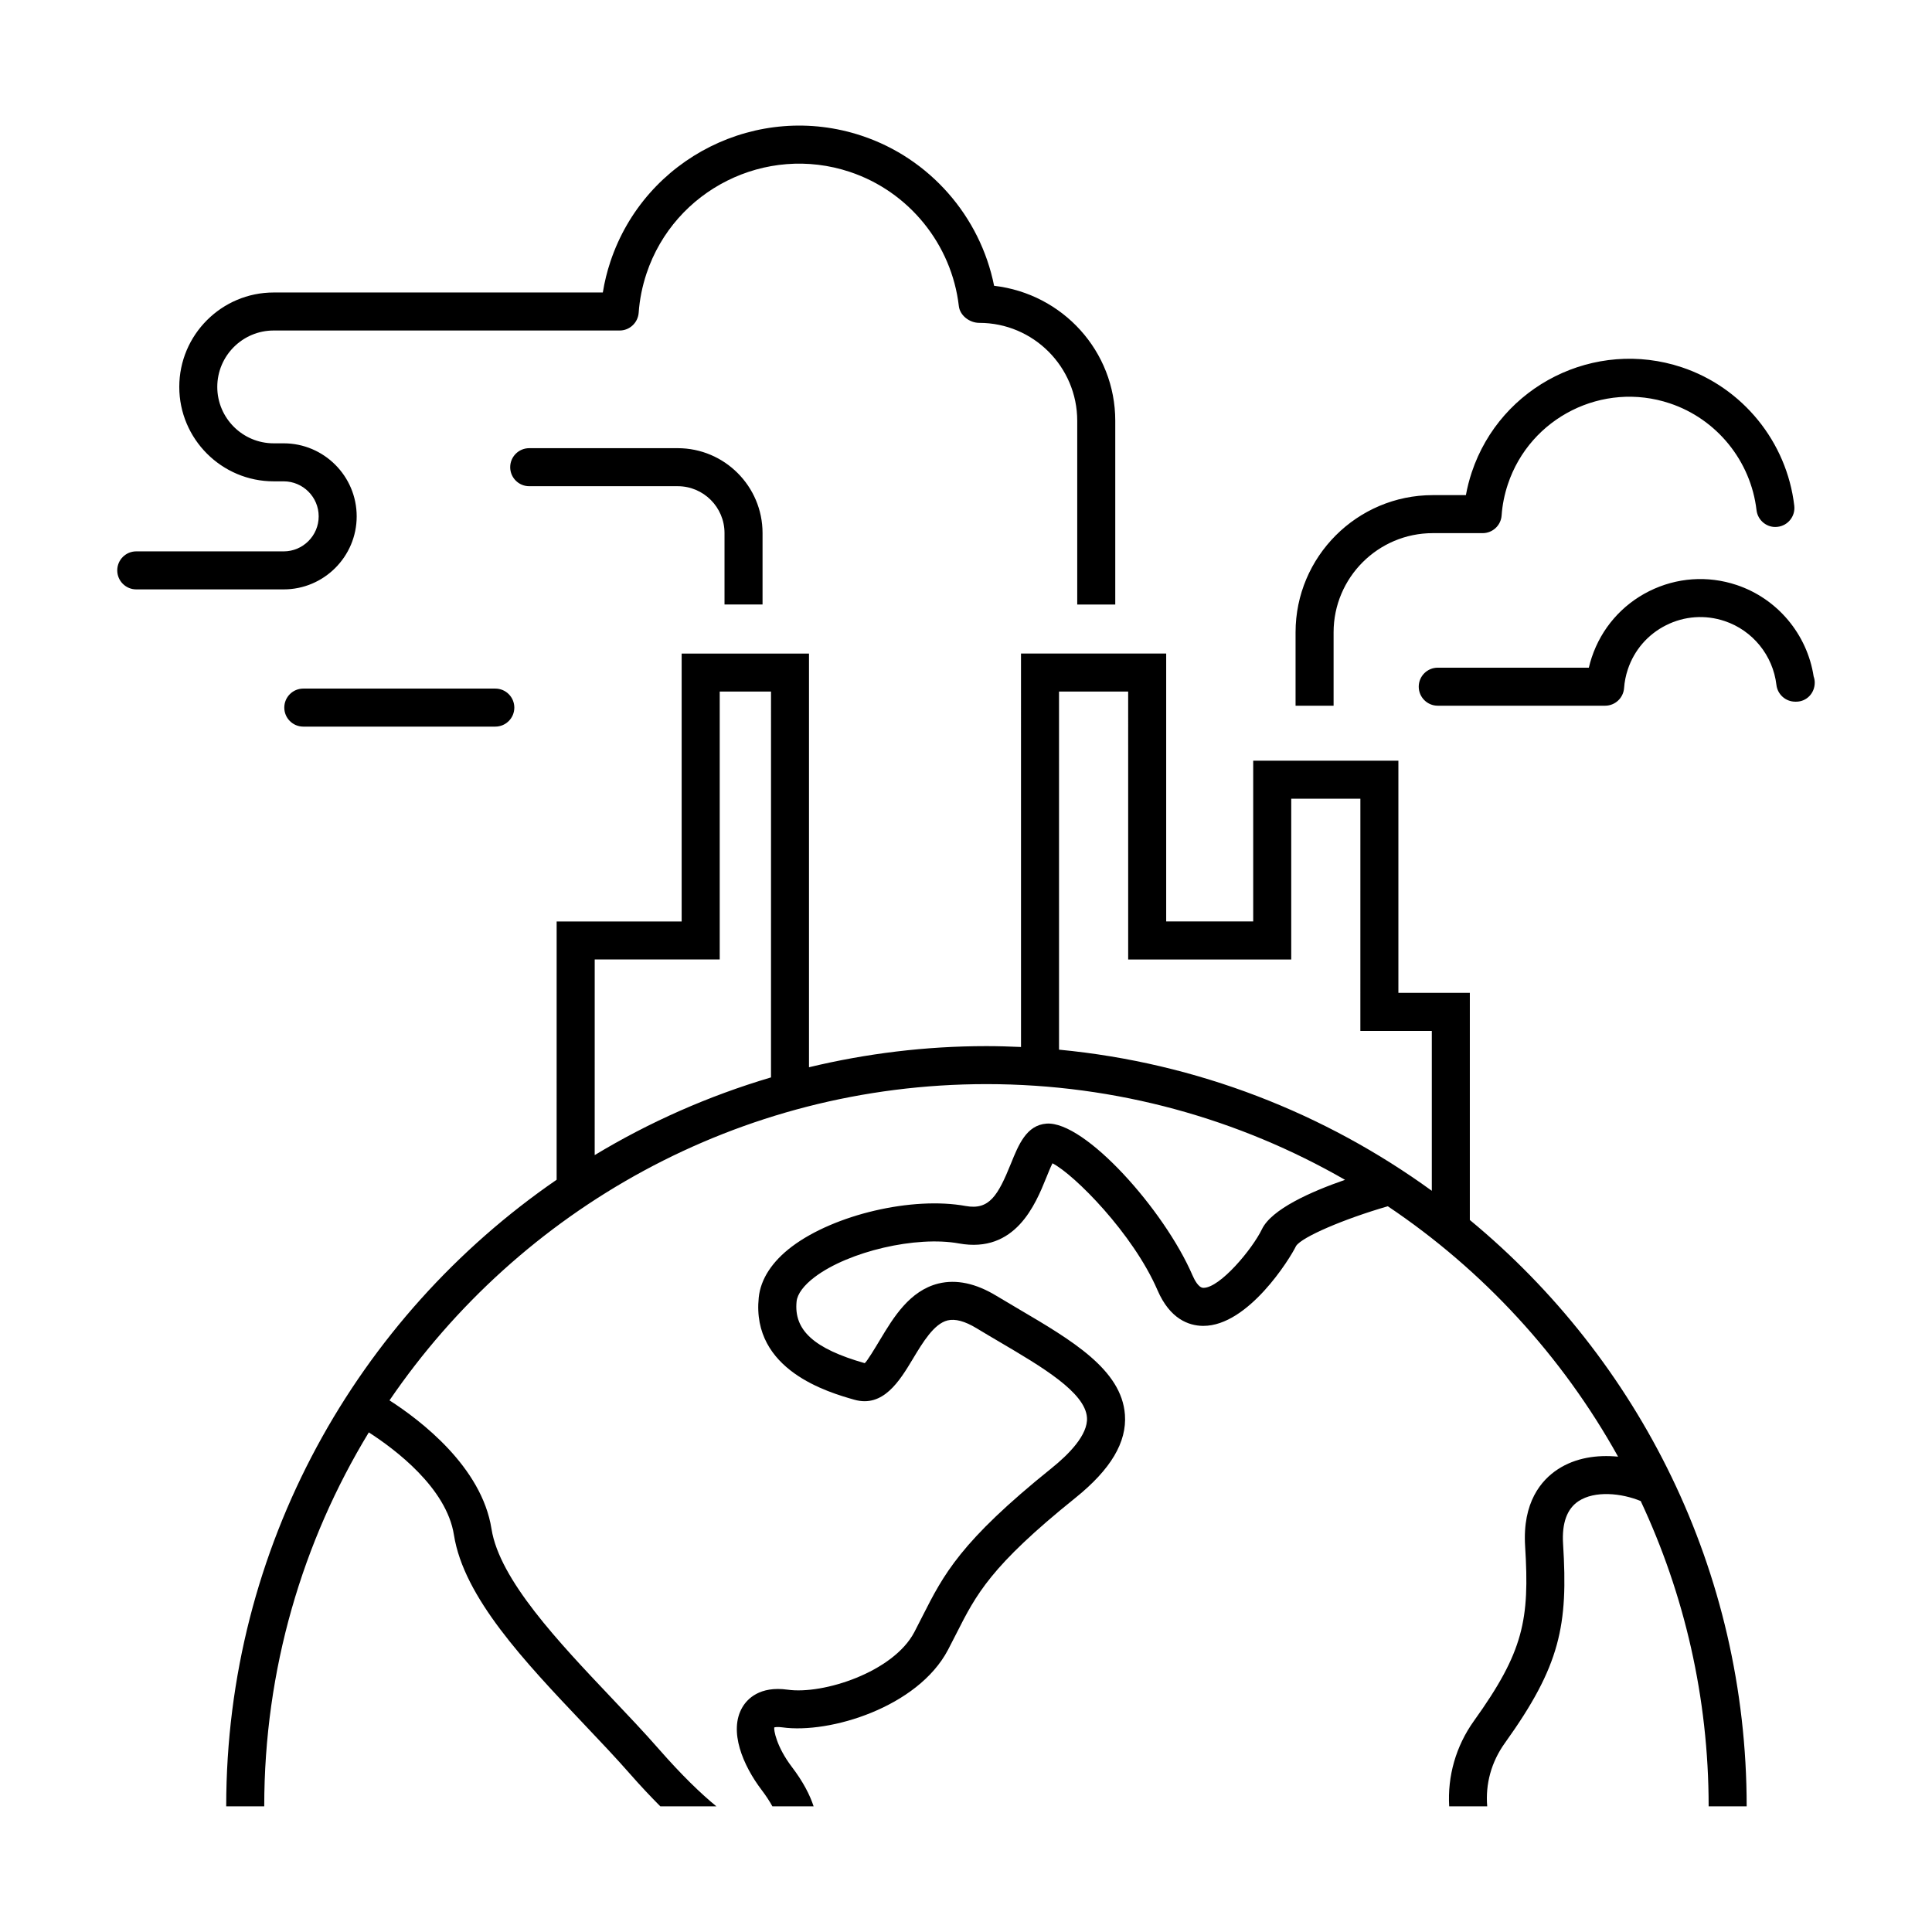 <?xml version="1.0" encoding="UTF-8"?>
<!-- Uploaded to: ICON Repo, www.iconrepo.com, Generator: ICON Repo Mixer Tools -->
<svg fill="#000000" width="800px" height="800px" version="1.1" viewBox="144 144 512 512" xmlns="http://www.w3.org/2000/svg">
 <path d="m619.5 278.03c0.324 2.766-1.656 5.266-4.418 5.586-2.734 0.359-5.266-1.656-5.586-4.418-1.523-13.047-10.543-24.164-22.988-28.309-17.746-5.93-36.996 3.703-42.914 21.453-0.902 2.715-1.461 5.492-1.652 8.262-0.188 2.641-2.383 4.684-5.027 4.684h-13.211c-14.496 0-26.289 11.789-26.289 26.285v19.453h-10.078v-19.453c0-20.047 16.312-36.359 36.363-36.359h8.777c0.371-2.035 0.887-4.055 1.551-6.051 7.68-23.02 32.652-35.492 55.66-27.832 16.137 5.379 27.84 19.781 29.812 36.699zm5.137 45.246c-1.715-11.203-9.629-20.652-20.418-24.25-7.688-2.562-15.914-1.98-23.172 1.641-7.246 3.629-12.652 9.859-15.219 17.547-0.301 0.902-0.555 1.809-0.77 2.727h-40.039c-2.781 0-5.039 2.258-5.039 5.039s2.258 5.039 5.039 5.039h44.352c2.644 0 4.836-2.047 5.027-4.684 0.117-1.652 0.449-3.316 0.988-4.934 1.715-5.141 5.324-9.301 10.168-11.723 4.84-2.422 10.332-2.812 15.477-1.098 7.438 2.481 12.828 9.117 13.738 16.918 0.297 2.539 2.449 4.453 5.004 4.453h0.223c2.781 0 4.926-2.258 4.926-5.039 0.004-0.566-0.098-1.121-0.285-1.637zm-255.41-133.72c15.633 5.211 26.965 19.164 28.875 35.555 0.297 2.539 2.867 4.453 5.422 4.453 14.309 0 25.953 11.645 25.953 25.953v48.688h10.078v-48.688c0-18.43-13.906-33.668-32.109-35.781-3.68-18.41-17.055-33.75-35.031-39.742-27.543-9.191-57.445 5.754-66.648 33.32-0.887 2.664-1.559 5.375-2.012 8.195l-87.223 0.004c-13.801 0-25.023 11.23-25.023 25.023 0 13.793 11.23 25.023 25.023 25.023h2.641c5.117 0 9.281 4.16 9.281 9.281 0 5.117-4.168 9.281-9.281 9.281l-39.062-0.004c-2.781 0-5.039 2.258-5.039 5.039s2.258 5.039 5.039 5.039h39.059c10.676 0 19.355-8.688 19.355-19.355 0-10.672-8.688-19.355-19.355-19.355h-2.641c-8.242 0-14.949-6.707-14.949-14.949 0-8.242 6.707-14.949 14.949-14.949h91.699c2.644 0 4.836-2.082 5.027-4.715 0.242-3.477 0.945-6.969 2.074-10.379 7.441-22.285 31.641-34.359 53.898-26.938zm-33.223 95.703v18.941h10.078v-18.941c0-12.398-10.09-22.488-22.488-22.488h-39.348c-2.781 0-5.039 2.258-5.039 5.039s2.258 5.039 5.039 5.039h39.348c6.844-0.004 12.41 5.566 12.41 12.41zm-60.742 41.223h-50.883c-2.781 0-5.039 2.258-5.039 5.039s2.258 5.039 5.039 5.039h50.883c2.781 0 5.039-2.258 5.039-5.039-0.004-2.785-2.258-5.039-5.039-5.039zm58.582 296.22h-14.848c-2.559-2.578-5.188-5.352-7.969-8.523-3.75-4.277-7.941-8.699-12.379-13.375-15.609-16.465-31.75-33.492-34.352-50.043-1.961-12.473-15.645-22.715-22.555-27.164-17.582 28.93-27.715 62.855-27.715 99.109h-10.078c0-68.84 34.727-129.71 87.566-166.06l0.004-68.445h33.129v-71h33.746v109.63c15.098-3.629 30.832-5.598 47.027-5.598 3.074 0 6.121 0.098 9.16 0.23l-0.004-104.27h38.477v70.996h23.059v-42.602h38.477v61.531h18.934v60.191c44.777 36.984 73.363 92.906 73.363 155.39h-10.078c0-28.902-6.481-56.316-18-80.906-5.144-2.121-12.172-2.805-16.469 0.023-3.066 2.016-4.453 5.82-4.109 11.305 1.352 21.609-0.691 32.266-15.41 52.785-3.641 5.074-5.195 10.914-4.691 16.797h-10.078c-0.469-7.965 1.734-15.914 6.578-22.672 13.129-18.305 14.762-26.746 13.543-46.285-0.727-11.652 4.297-17.496 8.637-20.348 4.711-3.098 10.453-3.91 16-3.367-14.816-26.66-35.793-49.43-61.023-66.359-11.672 3.387-22.746 8.133-24.312 10.523-1.656 3.441-12.711 21.176-24.555 21.176h-0.246c-3.613-0.074-8.605-1.777-11.914-9.441-6.484-15.012-22.043-30.656-27.84-33.645-0.527 1.047-1.16 2.602-1.656 3.84-2.848 7.031-8.152 20.117-23.145 17.398-11.301-2.055-29.145 2.09-38.172 8.879-2.918 2.195-4.637 4.504-4.84 6.492-0.777 7.637 4.621 12.523 18.055 16.359 0.613-0.465 2.731-3.988 4.137-6.328 3.457-5.742 7.754-12.891 15.41-14.781 4.707-1.152 9.871-0.066 15.336 3.25 1.988 1.203 4.004 2.394 6.012 3.57 13.984 8.227 27.191 16 28.062 27.945 0.527 7.301-3.758 14.504-13.109 22.031-22.512 18.105-26.309 25.605-31.562 35.973-0.707 1.387-1.43 2.82-2.223 4.324-8 15.195-31.355 22.289-43.898 20.531-1.328-0.191-1.996-0.039-2.141 0.023-0.145 0.648 0.551 5.043 4.66 10.453 3.043 4.004 4.793 7.465 5.773 10.453h-10.926c-0.707-1.289-1.641-2.742-2.871-4.363-4.891-6.438-8.793-15.574-5.082-21.891 1.289-2.191 4.57-5.691 11.996-4.66 9.34 1.34 27.98-4.621 33.57-15.246 0.766-1.457 1.465-2.84 2.144-4.188 5.606-11.062 10.035-19.801 34.234-39.266 4.465-3.586 9.715-8.836 9.375-13.441-0.488-6.676-11.992-13.445-23.121-19.996-2.047-1.203-4.102-2.414-6.125-3.641-3.094-1.879-5.672-2.578-7.699-2.082-3.598 0.887-6.57 5.828-9.191 10.191-3.488 5.801-7.844 13.008-15.531 10.82-6.75-1.926-27.285-7.777-25.316-27.07 0.5-4.891 3.547-9.566 8.812-13.527 11.285-8.488 31.926-13.305 46.031-10.734 6.254 1.137 8.555-2.75 12-11.262 2.023-5.004 4.117-10.172 9.422-10.57 10.168-0.727 31.234 22.938 38.668 40.164 0.535 1.238 1.621 3.332 2.875 3.356h0.055c4.383 0 12.949-10.27 15.496-15.551 2.555-5.297 12.938-9.922 22.012-13.074-28.023-16.102-60.453-25.363-95.023-25.363-65.676 0-123.71 33.262-158.2 83.809 8.23 5.297 24.449 17.629 27.031 34.066 2.109 13.457 17.84 30.043 31.711 44.68 4.508 4.75 8.762 9.238 12.641 13.668 6.066 6.926 11.086 11.762 15.242 15.172zm90.816-200.53c36.668 3.492 70.484 16.863 98.785 37.402v-42.371h-18.934l0.004-61.531h-18.324v42.602h-43.211l-0.004-71.004h-18.324l0.004 94.902zm-123.06 27.941c14.484-8.746 30.168-15.688 46.723-20.59l0.004-102.25h-13.594v70.996h-33.129z"/>
</svg>